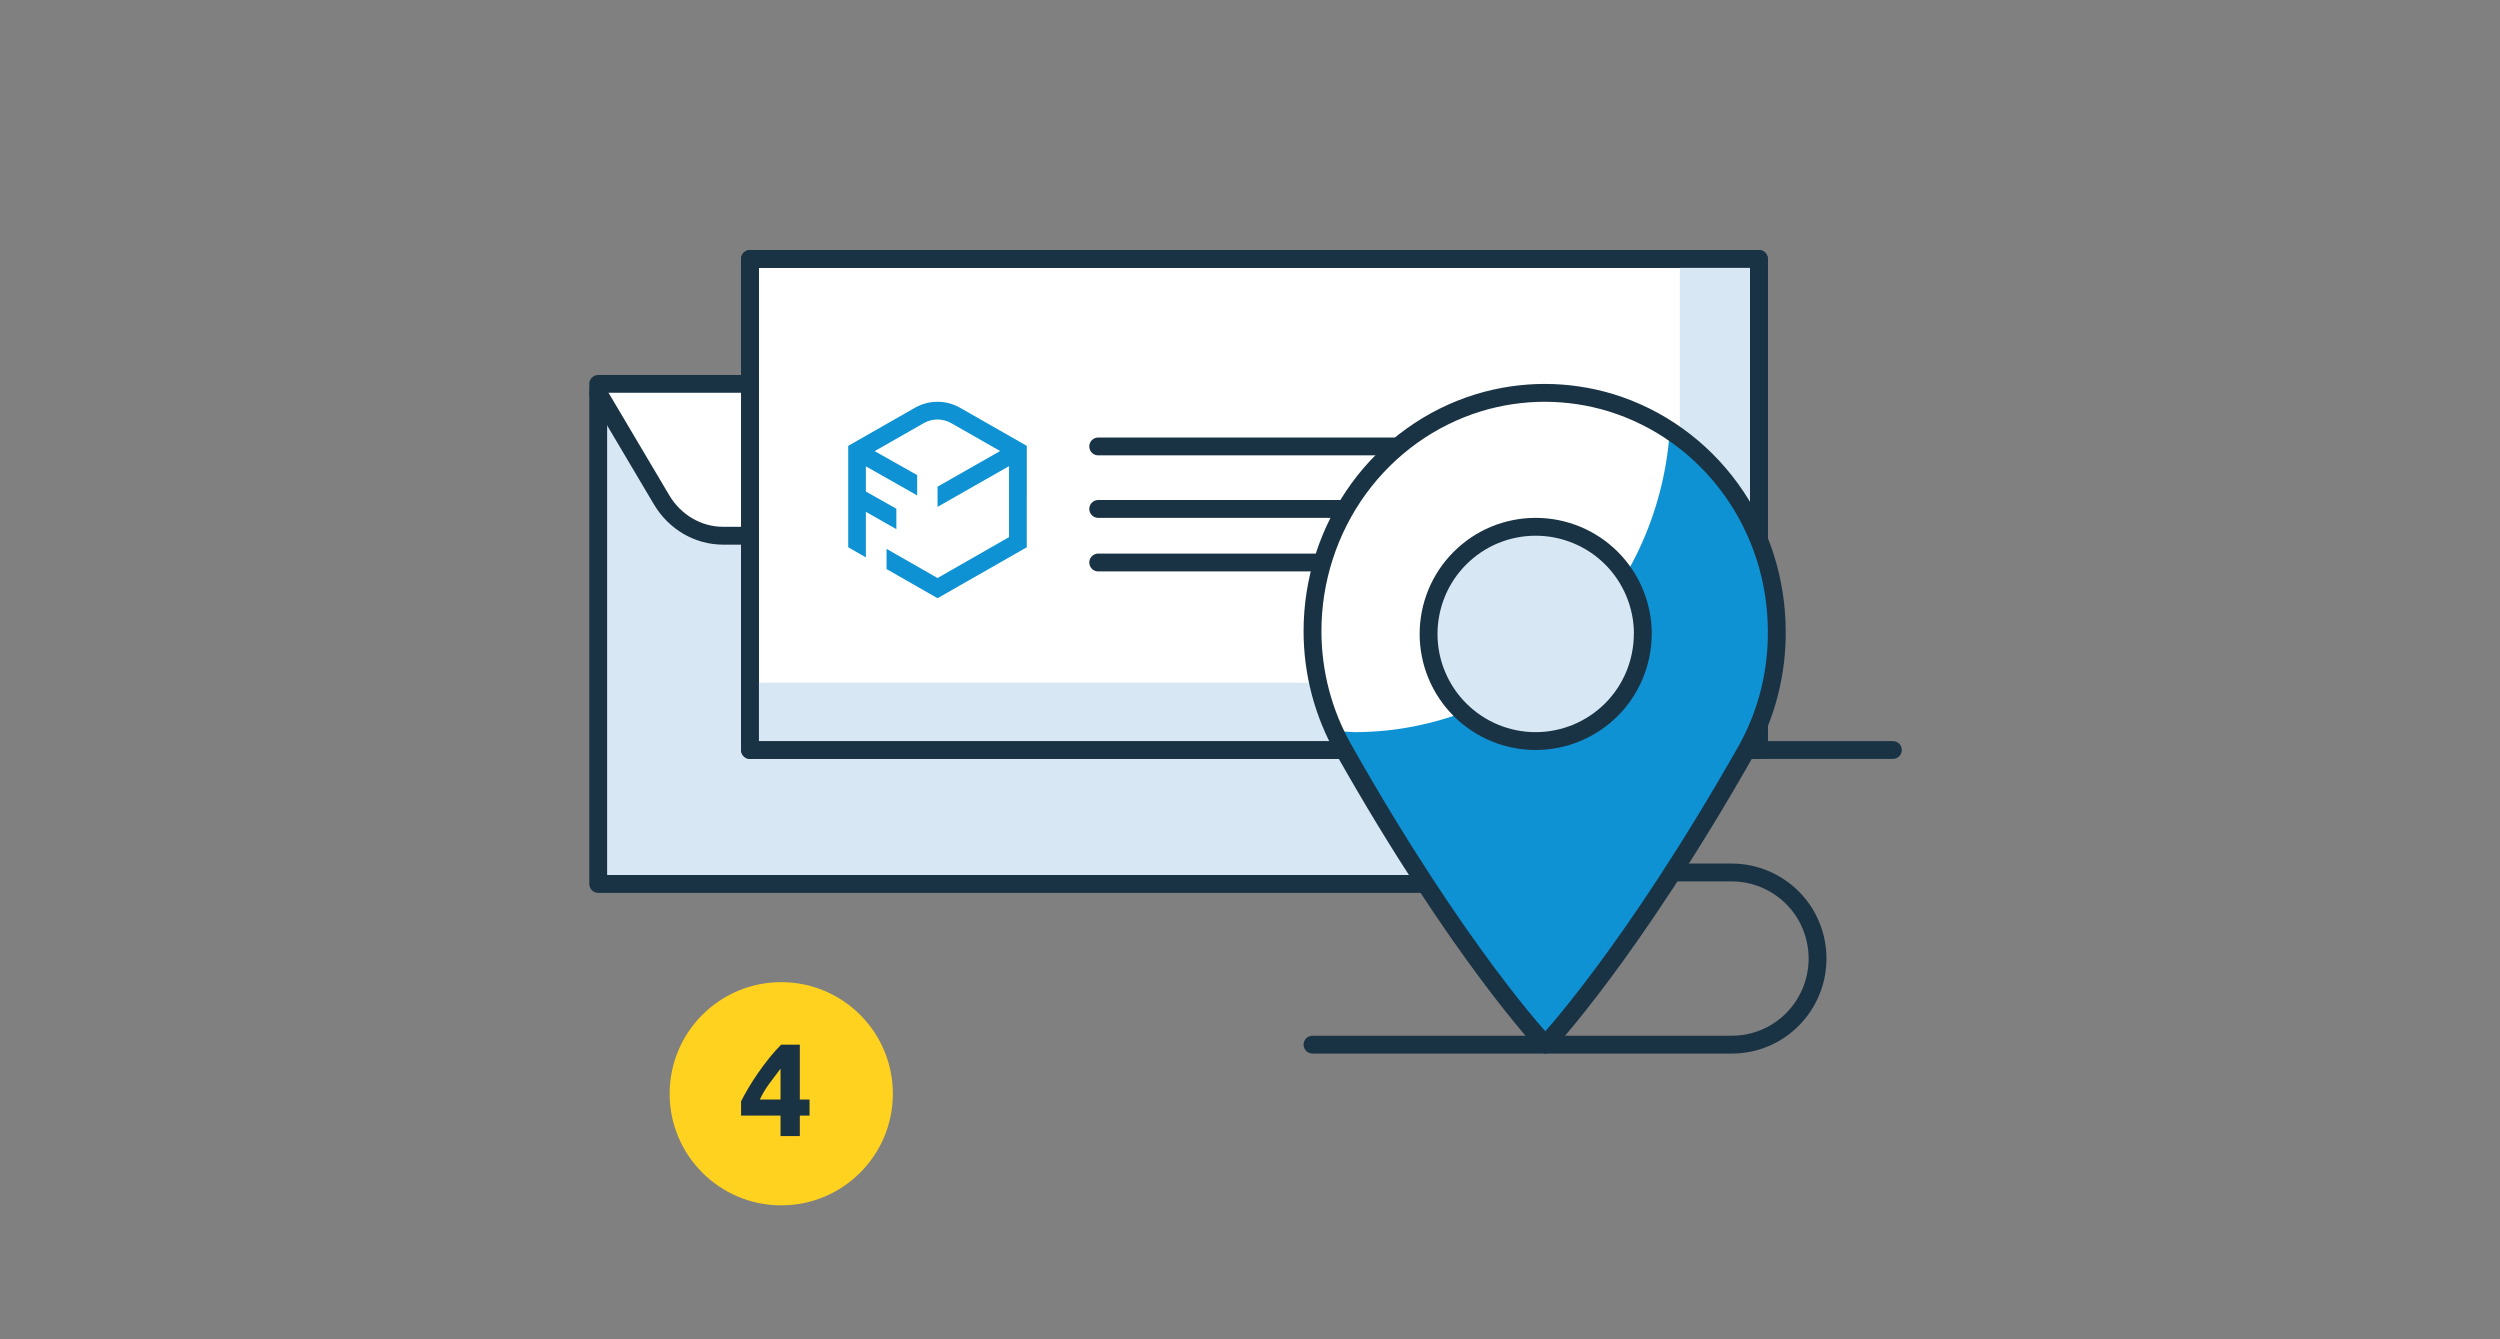 <svg fill="none" height="150" viewBox="0 0 280 150" width="280" xmlns="http://www.w3.org/2000/svg"><rect x="0" y="0" width="280" height="150" fill="#808080" stroke="none"/><path d="m178 43h-111v56h111z" fill="#d7e8f4" stroke="#1a3344" stroke-linecap="round" stroke-linejoin="round" stroke-width="2"/><path d="m67 44 7.093 11.972c1.483 2.504 4.093 4.029 6.897 4.029h82.814c2.772 0 5.349-1.479 6.844-3.937l7.352-12.063" fill="#fff"/><path d="m67 44 7.093 11.972c1.483 2.504 4.093 4.029 6.897 4.029h82.814c2.772 0 5.349-1.479 6.844-3.937l7.352-12.063" stroke="#1a3344" stroke-linecap="round" stroke-linejoin="round" stroke-width="2"/><path d="m197 29h-113v55h113z" fill="#fff" stroke="#1a3344" stroke-linecap="round" stroke-linejoin="round" stroke-width="2"/><path d="m188.147 29v43.794c0 2.033-1.664 3.673-3.704 3.673h-100.443v7.532h113v-55z" fill="#d7e8f4"/><g stroke-linecap="round" stroke-linejoin="round" stroke-width="2"><path d="m197 29h-113v55h113z" stroke="#1a3344"/><path d="m115 47h-19v19h19z" stroke="#fff"/><path d="m123 50h38" stroke="#1a3344"/><path d="m123 57h32" stroke="#1a3344"/><path d="m123 63h25" stroke="#1a3344"/><path d="m147 117h46.97c2.551 0 4.993-1.014 6.784-2.825 1.802-1.81 2.812-4.264 2.812-6.815 0-2.563-1.01-5.017-2.812-6.816-1.802-1.8-4.244-2.825-6.784-2.825h-8.478c-.901 0-1.78-.174-2.616-.523-.825-.349-1.585-.851-2.215-1.494-.629-.632-1.139-1.396-1.476-2.225-.336-.829-.521-1.723-.51-2.628 0-1.821.716-3.555 1.997-4.842 1.281-1.287 3.018-2.007 4.82-2.007h26.508" stroke="#1a3344"/></g><path d="m180.332 45.103c-2.394-.728-4.884-1.103-7.386-1.103-2.501 0-4.991.375-7.385 1.103-5.357 1.644-10.059 5.02-13.408 9.633-3.339 4.612-5.153 10.206-5.153 15.955 0 4.645 1.202 9.213 3.478 13.23 12.989 23.038 22.533 33.08 22.533 33.08s9.543-10.107 22.532-33.08c2.265-4.016 3.468-8.584 3.457-13.23-.011-5.76-1.836-11.365-5.196-15.977-3.36-4.612-8.094-7.978-13.472-9.611z" fill="#0f92d4"/><path d="m186.989 48.447c-2.112-1.464-4.428-2.589-6.86-3.354-2.379-.721-4.855-1.093-7.341-1.093s-4.961.371-7.34 1.093c-5.325 1.628-9.998 4.971-13.327 9.538-3.318 4.567-5.121 10.106-5.121 15.799.021 3.977.928 7.899 2.657 11.461.715 0 1.44.109 2.176.109 8.909-.033 17.488-3.507 24.007-9.724 6.519-6.228 10.498-14.739 11.16-23.84z" fill="#fff"/><path d="m198.999 70.746c0-5.76-1.797-11.365-5.144-15.977-3.346-4.623-8.06-8.011-13.441-9.666-2.399-.728-4.896-1.103-7.404-1.103-2.507 0-5.004.375-7.403 1.103-5.37 1.644-10.084 5.02-13.441 9.633-3.347 4.612-5.166 10.206-5.166 15.955 0 4.645 1.205 9.213 3.487 13.23 13.021 23.038 22.588 33.08 22.588 33.08s9.567-10.107 22.588-33.08c2.217-4.016 3.369-8.562 3.336-13.185z" stroke="#1a3344" stroke-linecap="round" stroke-linejoin="round" stroke-width="2"/><path d="m183.989 70.989c0 1.575-.31 3.139-.91 4.596-.6 1.457-1.489 2.786-2.602 3.9-1.114 1.114-2.442 1.993-3.899 2.604-1.456.6-3.02.911-4.594.911-3.181 0-6.233-1.275-8.471-3.514-2.249-2.25-3.513-5.304-3.513-8.475 0-1.575.311-3.139.91-4.596.6-1.457 1.489-2.786 2.603-3.9s2.441-2.004 3.887-2.604c1.457-.6 3.02-.911 4.595-.911 3.18 0 6.243 1.264 8.492 3.514s3.513 5.314 3.513 8.496z" fill="#d7e8f4" stroke="#1a3344" stroke-linecap="round" stroke-linejoin="round" stroke-width="2"/><path d="m115 49.935-7.462-4.258c-1.571-.903-3.505-.903-5.076 0l-7.462 4.258v11.358l1.978 1.137v-5.105l3.414 1.94v-2.285l-3.414-1.928v-2.82l5.744 3.255v-2.274l-4.76-2.686 5.517-3.143c.939-.535 2.103-.535 3.042 0l5.494 3.132-7.009 3.99v2.263l8.004-4.559v7.947l-8.004 4.581-4.602-2.631-1.108-.635v2.263l5.71 3.266 9.994-5.707z" fill="#0f92d4"/><path d="m87.5 135c6.9 0 12.5-5.6 12.5-12.5s-5.6-12.5-12.5-12.5-12.5 5.6-12.5 12.5 5.6 12.5 12.5 12.5z" fill="#ffd21f"/><path d="m89.58 117v6.15h1.09v1.8h-1.09v2.29h-2.16v-2.29h-4.42v-1.61c.22-.43.49-.92.81-1.47s.69-1.11 1.09-1.69.82-1.14 1.26-1.69.89-1.05 1.33-1.49h2.08zm-2.16 2.69c-.38.5-.79 1.05-1.23 1.64s-.8 1.2-1.09 1.82h2.32z" fill="#1a3344"/></svg>
